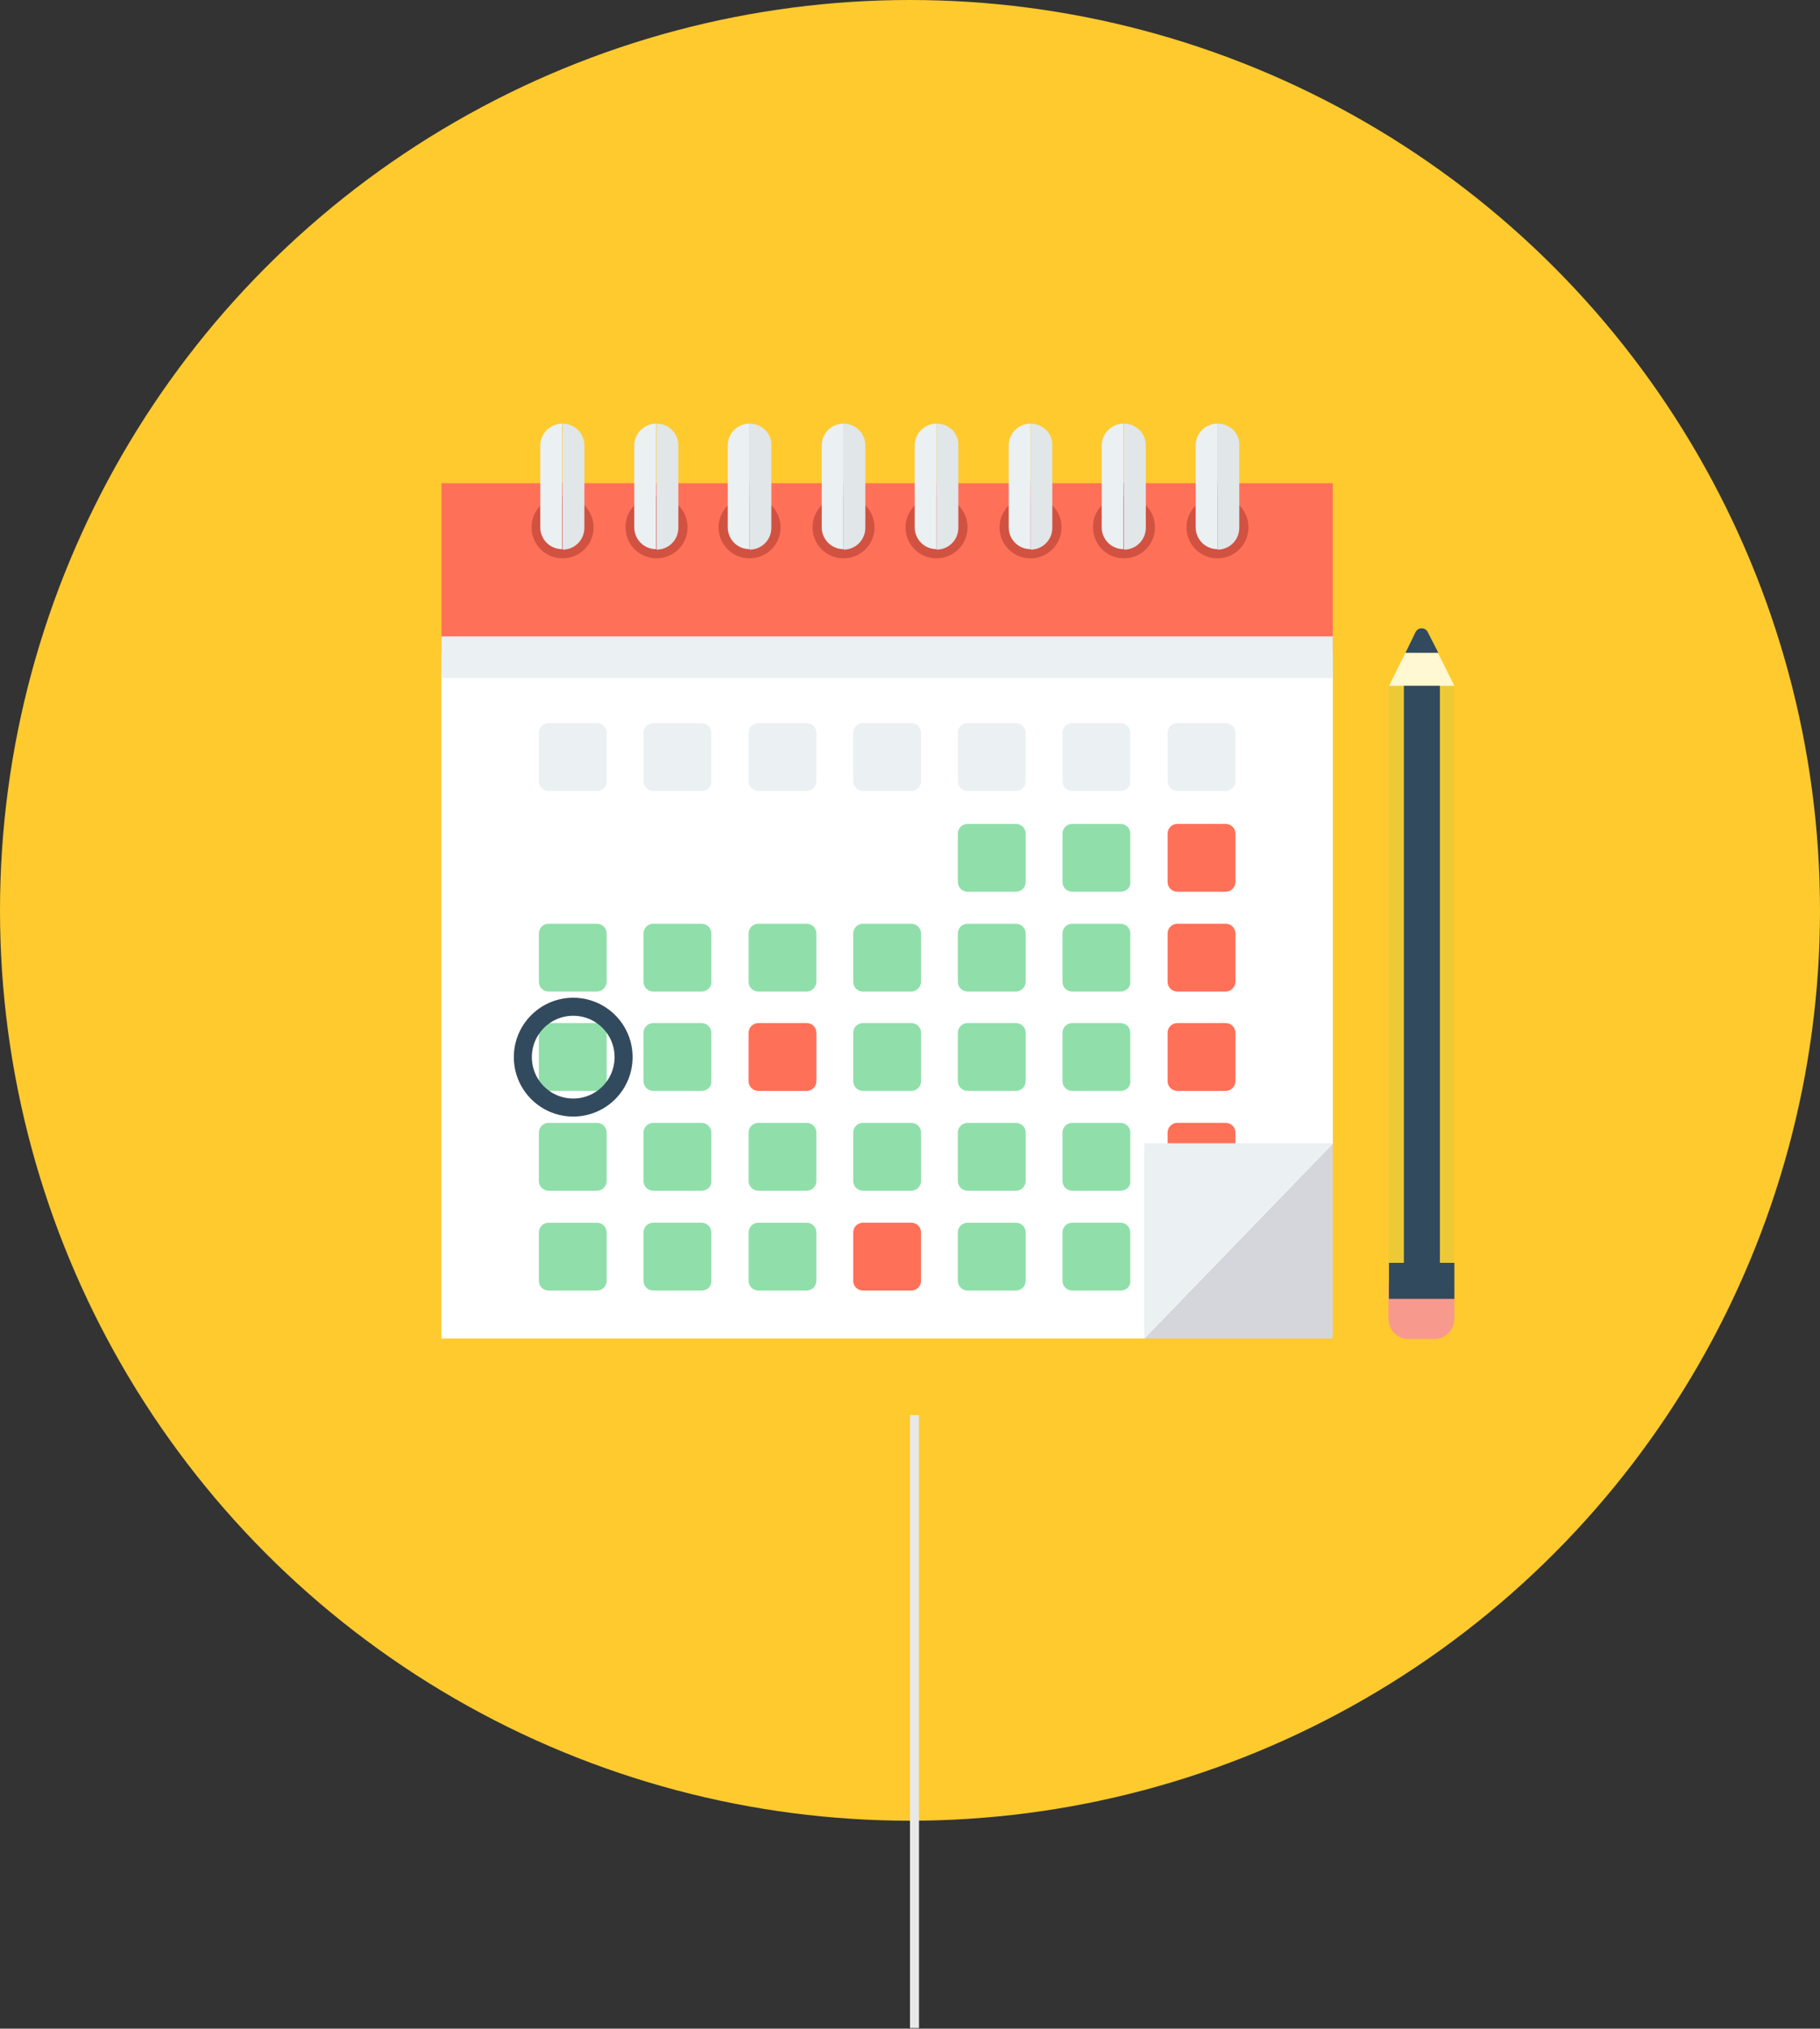 <?xml version="1.0" encoding="utf-8"?>
<!-- Generator: Adobe Illustrator 16.0.0, SVG Export Plug-In . SVG Version: 6.00 Build 0)  -->
<!DOCTYPE svg PUBLIC "-//W3C//DTD SVG 1.1//EN" "http://www.w3.org/Graphics/SVG/1.1/DTD/svg11.dtd">
<svg version="1.1" id="Layer_1" xmlns="http://www.w3.org/2000/svg" xmlns:xlink="http://www.w3.org/1999/xlink" x="0px" y="0px"
	 width="202px" height="225.07px" viewBox="0 0 202 225.07" enable-background="new 0 0 202 225.07" xml:space="preserve">
<rect x="0" y="0" width="202" height="225.07" fill="#333333" stroke="none"/>
<circle fill="#FECA2E" cx="101" cy="101" r="101"/>
<line fill="none" stroke="#E8E8E8" x1="101.5" y1="157" x2="101.5" y2="225"/>
<path fill="#D5D6DB" d="M147.923,70.603H49v77.901h98.923V70.603z"/>
<path fill="#FFFFFF" d="M49,148.504h78.009l20.914-21.613v-52.31H49V148.504z"/>
<path fill="#FF7058" d="M147.923,53.613H49v18.655h98.923V53.613z"/>
<path fill="#D15241" d="M135.128,55.064c1.935,0,3.44,1.56,3.44,3.44c0,1.936-1.56,3.441-3.44,3.441c-1.937,0-3.44-1.56-3.44-3.441
	C131.688,56.624,133.246,55.064,135.128,55.064z"/>
<path fill="#EBF0F3" d="M132.708,49.42v9.086c0,1.344,1.076,2.419,2.42,2.419V47.001C133.784,47.001,132.708,48.076,132.708,49.42z"
	/>
<path fill="#E1E6E9" d="M135.128,47v13.979c1.345,0,2.419-1.075,2.419-2.42v-9.14C137.602,48.075,136.525,47,135.128,47z"/>
<path fill="#D15241" d="M124.751,55.064c1.937,0,3.44,1.56,3.44,3.44c0,1.936-1.559,3.441-3.44,3.441c-1.935,0-3.44-1.56-3.44-3.441
	C121.257,56.624,122.816,55.064,124.751,55.064z"/>
<path fill="#EBF0F3" d="M122.277,49.419v9.086c0,1.345,1.076,2.42,2.421,2.42V47C123.407,47,122.277,48.075,122.277,49.419z"/>
<path fill="#E1E6E9" d="M124.751,47.001v13.978c1.345,0,2.42-1.075,2.42-2.419v-9.14C127.171,48.076,126.096,47.001,124.751,47.001z
	"/>
<path fill="#D15241" d="M114.375,55.064c1.936,0,3.441,1.56,3.441,3.441c0,1.936-1.56,3.44-3.441,3.44
	c-1.936,0-3.441-1.559-3.441-3.44S112.493,55.064,114.375,55.064z"/>
<path fill="#EBF0F3" d="M111.956,49.42v9.086c0,1.344,1.075,2.419,2.419,2.419V47.001C113.031,47.001,111.956,48.076,111.956,49.42z
	"/>
<path fill="#E1E6E9" d="M114.375,47.001v13.978c1.344,0,2.419-1.075,2.419-2.419v-9.14
	C116.848,48.076,115.719,47.001,114.375,47.001z"/>
<path fill="#D15241" d="M103.945,55.064c1.936,0,3.441,1.56,3.441,3.441c0,1.936-1.56,3.44-3.441,3.44
	c-1.936,0-3.441-1.559-3.441-3.44S102.064,55.064,103.945,55.064z"/>
<path fill="#EBF0F3" d="M101.525,49.42v9.086c0,1.344,1.076,2.419,2.42,2.419V47.001C102.602,47.001,101.525,48.076,101.525,49.42z"
	/>
<path fill="#E1E6E9" d="M103.945,47.001v13.978c1.344,0,2.42-1.075,2.42-2.419v-9.14C106.418,48.076,105.343,47.001,103.945,47.001z
	"/>
<path fill="#D15241" d="M93.623,55.064c1.935,0,3.44,1.56,3.44,3.441c0,1.936-1.559,3.44-3.44,3.44c-1.936,0-3.441-1.559-3.441-3.44
	S91.688,55.064,93.623,55.064z"/>
<path fill="#EBF0F3" d="M91.204,49.42v9.086c0,1.344,1.075,2.419,2.419,2.419V47.001C92.279,47.001,91.204,48.076,91.204,49.42z"/>
<path fill="#E1E6E9" d="M93.623,47.001v13.978c1.344,0,2.419-1.075,2.419-2.419v-9.14C96.042,48.076,94.967,47.001,93.623,47.001z"
	/>
<path fill="#D15241" d="M83.193,55.064c1.936,0,3.441,1.56,3.441,3.441c0,1.936-1.559,3.44-3.441,3.44
	c-1.936,0-3.441-1.559-3.441-3.44S81.311,55.064,83.193,55.064z"/>
<path fill="#EBF0F3" d="M80.773,49.42v9.086c0,1.344,1.076,2.419,2.419,2.419V47.001C81.849,47.001,80.773,48.076,80.773,49.42z"/>
<path fill="#E1E6E9" d="M83.193,47.001v13.978c1.344,0,2.419-1.075,2.419-2.419v-9.14C85.666,48.076,84.537,47.001,83.193,47.001z"
	/>
<path fill="#D15241" d="M72.871,55.064c1.936,0,3.441,1.56,3.441,3.44c0,1.936-1.559,3.441-3.441,3.441
	c-1.936,0-3.441-1.56-3.441-3.441C69.376,56.624,70.935,55.064,72.871,55.064z"/>
<path fill="#EBF0F3" d="M70.397,49.42v9.086c0,1.344,1.075,2.419,2.419,2.419V47.001C71.526,47.001,70.397,48.076,70.397,49.42z"/>
<path fill="#E1E6E9" d="M72.871,47v13.979c1.344,0,2.419-1.075,2.419-2.42v-9.14C75.29,48.075,74.215,47,72.871,47z"/>
<path fill="#D15241" d="M62.44,55.065c1.936,0,3.441,1.559,3.441,3.44c0,1.936-1.559,3.441-3.441,3.441
	c-1.936,0-3.441-1.56-3.441-3.441S60.505,55.065,62.44,55.065z"/>
<path fill="#EBF0F3" d="M59.967,49.42v9.086c0,1.344,1.076,2.419,2.419,2.419V47.001C61.097,47.001,59.967,48.076,59.967,49.42z"/>
<path fill="#E1E6E9" d="M62.44,47.001v13.979c1.344,0,2.419-1.075,2.419-2.42v-9.14C64.86,48.076,63.785,47.001,62.44,47.001z"/>
<path fill="#90DFAA" d="M112.762,98.935h-5.375c-0.592,0-1.076-0.483-1.076-1.075v-5.376c0-0.591,0.484-1.075,1.076-1.075h5.375
	c0.592,0,1.076,0.484,1.076,1.075v5.376C113.838,98.451,113.354,98.935,112.762,98.935z"/>
<path fill="#90DFAA" d="M124.375,98.935h-5.376c-0.592,0-1.075-0.483-1.075-1.075v-5.376c0-0.591,0.483-1.075,1.075-1.075h5.376
	c0.591,0,1.075,0.484,1.075,1.075v5.376C125.504,98.451,125.02,98.935,124.375,98.935z"/>
<path fill="#FF7058" d="M136.041,98.935h-5.376c-0.591,0-1.075-0.483-1.075-1.075v-5.376c0-0.591,0.484-1.075,1.075-1.075h5.376
	c0.592,0,1.076,0.484,1.076,1.075v5.376C137.117,98.451,136.633,98.935,136.041,98.935z"/>
<path fill="#90DFAA" d="M66.258,110.01h-5.376c-0.591,0-1.075-0.483-1.075-1.075v-5.376c0-0.592,0.484-1.075,1.075-1.075h5.376
	c0.591,0,1.075,0.483,1.075,1.075v5.376C67.333,109.473,66.849,110.01,66.258,110.01z"/>
<path fill="#90DFAA" d="M77.871,110.01h-5.376c-0.591,0-1.075-0.483-1.075-1.075v-5.376c0-0.592,0.484-1.075,1.075-1.075h5.376
	c0.591,0,1.075,0.483,1.075,1.075v5.376C79,109.473,78.516,110.01,77.871,110.01z"/>
<path fill="#90DFAA" d="M89.537,110.01h-5.376c-0.591,0-1.075-0.483-1.075-1.075v-5.376c0-0.592,0.484-1.075,1.075-1.075h5.376
	c0.591,0,1.075,0.483,1.075,1.075v5.376C90.612,109.473,90.128,110.01,89.537,110.01z"/>
<path fill="#90DFAA" d="M101.149,110.011h-5.375c-0.591,0-1.075-0.483-1.075-1.076v-5.376c0-0.591,0.484-1.074,1.075-1.074h5.375
	c0.592,0,1.076,0.483,1.076,1.074v5.376C102.225,109.473,101.741,110.011,101.149,110.011z"/>
<path fill="#90DFAA" d="M112.762,110.01h-5.375c-0.592,0-1.076-0.483-1.076-1.075v-5.376c0-0.592,0.484-1.075,1.076-1.075h5.375
	c0.592,0,1.076,0.483,1.076,1.075v5.376C113.838,109.473,113.354,110.01,112.762,110.01z"/>
<path fill="#90DFAA" d="M124.375,110.011h-5.376c-0.592,0-1.076-0.483-1.076-1.076v-5.376c0-0.591,0.484-1.074,1.076-1.074h5.376
	c0.591,0,1.075,0.483,1.075,1.074v5.376C125.504,109.473,125.02,110.011,124.375,110.011z"/>
<path fill="#FF7058" d="M136.042,110.01h-5.377c-0.591,0-1.075-0.483-1.075-1.075v-5.376c0-0.592,0.484-1.075,1.075-1.075h5.377
	c0.591,0,1.075,0.483,1.075,1.075v5.376C137.117,109.473,136.633,110.01,136.042,110.01z"/>
<path fill="#EBF0F3" d="M66.258,87.752h-5.376c-0.591,0-1.075-0.483-1.075-1.075v-5.376c0-0.592,0.484-1.075,1.075-1.075h5.376
	c0.591,0,1.075,0.483,1.075,1.075v5.376C67.333,87.269,66.849,87.752,66.258,87.752z"/>
<path fill="#EBF0F3" d="M77.871,87.752h-5.376c-0.591,0-1.075-0.483-1.075-1.075v-5.376c0-0.592,0.484-1.075,1.075-1.075h5.376
	c0.591,0,1.075,0.483,1.075,1.075v5.376C79,87.269,78.516,87.752,77.871,87.752z"/>
<path fill="#EBF0F3" d="M89.537,87.752h-5.376c-0.591,0-1.075-0.483-1.075-1.075v-5.376c0-0.592,0.484-1.075,1.075-1.075h5.376
	c0.591,0,1.075,0.483,1.075,1.075v5.376C90.612,87.269,90.128,87.752,89.537,87.752z"/>
<path fill="#EBF0F3" d="M101.15,87.752h-5.376c-0.591,0-1.075-0.483-1.075-1.075v-5.376c0-0.592,0.484-1.075,1.075-1.075h5.376
	c0.591,0,1.075,0.483,1.075,1.075v5.376C102.225,87.269,101.741,87.752,101.15,87.752z"/>
<path fill="#EBF0F3" d="M112.762,87.752h-5.375c-0.592,0-1.076-0.483-1.076-1.075v-5.376c0-0.592,0.484-1.075,1.076-1.075h5.375
	c0.592,0,1.075,0.483,1.075,1.075v5.376C113.837,87.269,113.354,87.752,112.762,87.752z"/>
<path fill="#EBF0F3" d="M124.375,87.752h-5.376c-0.592,0-1.075-0.483-1.075-1.075v-5.376c0-0.592,0.483-1.075,1.075-1.075h5.376
	c0.591,0,1.075,0.483,1.075,1.075v5.376C125.504,87.269,125.02,87.752,124.375,87.752z"/>
<path fill="#EBF0F3" d="M136.041,87.752h-5.376c-0.591,0-1.075-0.483-1.075-1.075v-5.376c0-0.592,0.484-1.075,1.075-1.075h5.376
	c0.592,0,1.076,0.483,1.076,1.075v5.376C137.117,87.269,136.633,87.752,136.041,87.752z"/>
<path fill="#90DFAA" d="M66.258,121.031h-5.376c-0.591,0-1.075-0.484-1.075-1.075v-5.376c0-0.592,0.484-1.076,1.075-1.076h5.376
	c0.591,0,1.075,0.484,1.075,1.076v5.376C67.333,120.547,66.849,121.031,66.258,121.031z"/>
<path fill="#90DFAA" d="M77.871,121.031h-5.376c-0.591,0-1.075-0.484-1.075-1.075v-5.376c0-0.592,0.484-1.076,1.075-1.076h5.376
	c0.591,0,1.075,0.484,1.075,1.076v5.376C79,120.547,78.516,121.031,77.871,121.031z"/>
<path fill="#FF7058" d="M89.537,121.031h-5.376c-0.591,0-1.075-0.484-1.075-1.075v-5.376c0-0.592,0.484-1.076,1.075-1.076h5.376
	c0.591,0,1.075,0.484,1.075,1.076v5.376C90.612,120.547,90.128,121.031,89.537,121.031z"/>
<path fill="#90DFAA" d="M101.15,121.031h-5.376c-0.591,0-1.075-0.484-1.075-1.075v-5.376c0-0.592,0.484-1.076,1.075-1.076h5.376
	c0.591,0,1.075,0.484,1.075,1.076v5.376C102.225,120.547,101.741,121.031,101.15,121.031z"/>
<path fill="#90DFAA" d="M112.762,121.031h-5.375c-0.592,0-1.076-0.484-1.076-1.075v-5.376c0-0.592,0.484-1.076,1.076-1.076h5.375
	c0.592,0,1.076,0.484,1.076,1.076v5.376C113.838,120.547,113.354,121.031,112.762,121.031z"/>
<path fill="#90DFAA" d="M124.375,121.032h-5.376c-0.592,0-1.076-0.484-1.076-1.076v-5.376c0-0.591,0.484-1.075,1.076-1.075h5.376
	c0.591,0,1.075,0.484,1.075,1.075v5.376C125.504,120.548,125.02,121.032,124.375,121.032z"/>
<path fill="#FF7058" d="M136.041,121.031h-5.376c-0.591,0-1.075-0.484-1.075-1.075v-5.376c0-0.592,0.484-1.076,1.075-1.076h5.376
	c0.592,0,1.076,0.484,1.076,1.076v5.376C137.117,120.547,136.633,121.031,136.041,121.031z"/>
<path fill="#90DFAA" d="M66.258,132.106h-5.376c-0.592,0-1.076-0.484-1.076-1.075v-5.377c0-0.591,0.484-1.075,1.076-1.075h5.376
	c0.591,0,1.075,0.484,1.075,1.075v5.377C67.333,131.622,66.849,132.106,66.258,132.106z"/>
<path fill="#90DFAA" d="M77.871,132.106h-5.376c-0.591,0-1.075-0.484-1.075-1.075v-5.377c0-0.591,0.484-1.075,1.075-1.075h5.376
	c0.591,0,1.075,0.484,1.075,1.075v5.377C79,131.622,78.516,132.106,77.871,132.106z"/>
<path fill="#90DFAA" d="M89.537,132.106h-5.376c-0.591,0-1.075-0.484-1.075-1.075v-5.376c0-0.592,0.484-1.075,1.075-1.075h5.376
	c0.591,0,1.075,0.483,1.075,1.075v5.376C90.612,131.622,90.128,132.106,89.537,132.106z"/>
<path fill="#90DFAA" d="M101.15,132.106h-5.376c-0.591,0-1.075-0.484-1.075-1.075v-5.377c0-0.591,0.484-1.075,1.075-1.075h5.376
	c0.591,0,1.075,0.484,1.075,1.075v5.377C102.225,131.622,101.741,132.106,101.15,132.106z"/>
<path fill="#90DFAA" d="M112.762,132.106h-5.375c-0.592,0-1.076-0.484-1.076-1.075v-5.377c0-0.591,0.484-1.075,1.076-1.075h5.375
	c0.592,0,1.076,0.484,1.076,1.075v5.377C113.838,131.622,113.354,132.106,112.762,132.106z"/>
<path fill="#90DFAA" d="M124.375,132.106h-5.376c-0.592,0-1.075-0.484-1.075-1.075v-5.377c0-0.591,0.483-1.075,1.075-1.075h5.376
	c0.591,0,1.075,0.484,1.075,1.075v5.377C125.504,131.622,125.02,132.106,124.375,132.106z"/>
<path fill="#FF7058" d="M136.041,132.106h-5.376c-0.591,0-1.075-0.484-1.075-1.075v-5.376c0-0.592,0.484-1.075,1.075-1.075h5.376
	c0.592,0,1.076,0.483,1.076,1.075v5.376C137.117,131.622,136.633,132.106,136.041,132.106z"/>
<path fill="#90DFAA" d="M66.258,143.182h-5.376c-0.591,0-1.075-0.483-1.075-1.075v-5.376c0-0.592,0.484-1.075,1.075-1.075h5.376
	c0.591,0,1.075,0.483,1.075,1.075v5.376C67.333,142.698,66.849,143.182,66.258,143.182z"/>
<path fill="#90DFAA" d="M77.871,143.181h-5.376c-0.591,0-1.075-0.483-1.075-1.074v-5.376c0-0.593,0.484-1.076,1.075-1.076h5.376
	c0.591,0,1.075,0.483,1.075,1.076v5.376C79,142.697,78.516,143.181,77.871,143.181z"/>
<path fill="#90DFAA" d="M89.537,143.182h-5.376c-0.591,0-1.075-0.483-1.075-1.075v-5.376c0-0.592,0.484-1.075,1.075-1.075h5.376
	c0.591,0,1.075,0.483,1.075,1.075v5.376C90.612,142.698,90.128,143.182,89.537,143.182z"/>
<path fill="#FF7058" d="M101.15,143.181h-5.376c-0.591,0-1.075-0.483-1.075-1.074v-5.376c0-0.593,0.484-1.076,1.075-1.076h5.376
	c0.591,0,1.075,0.483,1.075,1.076v5.376C102.225,142.697,101.741,143.181,101.15,143.181z"/>
<path fill="#90DFAA" d="M112.762,143.182h-5.375c-0.592,0-1.076-0.483-1.076-1.075v-5.376c0-0.592,0.484-1.075,1.076-1.075h5.375
	c0.592,0,1.076,0.483,1.076,1.075v5.376C113.838,142.698,113.354,143.182,112.762,143.182z"/>
<path fill="#90DFAA" d="M124.375,143.181h-5.376c-0.592,0-1.076-0.483-1.076-1.074v-5.376c0-0.593,0.484-1.076,1.076-1.076h5.376
	c0.591,0,1.075,0.483,1.075,1.076v5.376C125.504,142.697,125.02,143.181,124.375,143.181z"/>
<path fill="none" stroke="#324A5E" stroke-width="2" stroke-miterlimit="10" d="M67.575,121.24c2.183-2.185,2.183-5.725,0-7.907
	c-2.184-2.184-5.724-2.184-7.907,0c-2.184,2.183-2.184,5.723,0,7.907C61.851,123.423,65.392,123.423,67.575,121.24z"/>
<path fill="#EBF0F3" d="M147.923,70.603H49v4.623h98.923V70.603z"/>
<path fill="#EBF0F3" d="M127.009,148.45l20.914-21.613h-20.914V148.45z"/>
<path fill="#EDCA35" d="M159.213,148.504h-2.902c-1.184,0-2.205-0.968-2.205-2.205V76.086l2.957-5.914
	c0.269-0.538,1.076-0.538,1.345,0l2.956,5.914v70.213C161.417,147.536,160.45,148.504,159.213,148.504z"/>
<path fill="#FFF8D2" d="M154.159,76.086l2.957-5.914c0.269-0.538,1.075-0.538,1.344,0l2.957,5.914H154.159z"/>
<path fill="#F79A8D" d="M161.417,142.429v3.925c0,1.184-0.967,2.204-2.204,2.204h-2.902c-1.184,0-2.205-0.968-2.205-2.204v-3.925
	H161.417z"/>
<path fill="#324A5E" d="M155.986,72.43l1.13-2.312c0.269-0.538,1.075-0.538,1.344,0l1.183,2.312H155.986z"/>
<path fill="none" stroke="#324A5E" stroke-width="4" stroke-miterlimit="10" d="M157.814,76.086v66.343"/>
<path fill="none" stroke="#324A5E" stroke-width="4" stroke-miterlimit="10" d="M154.159,142.106h7.258"/>
</svg>
